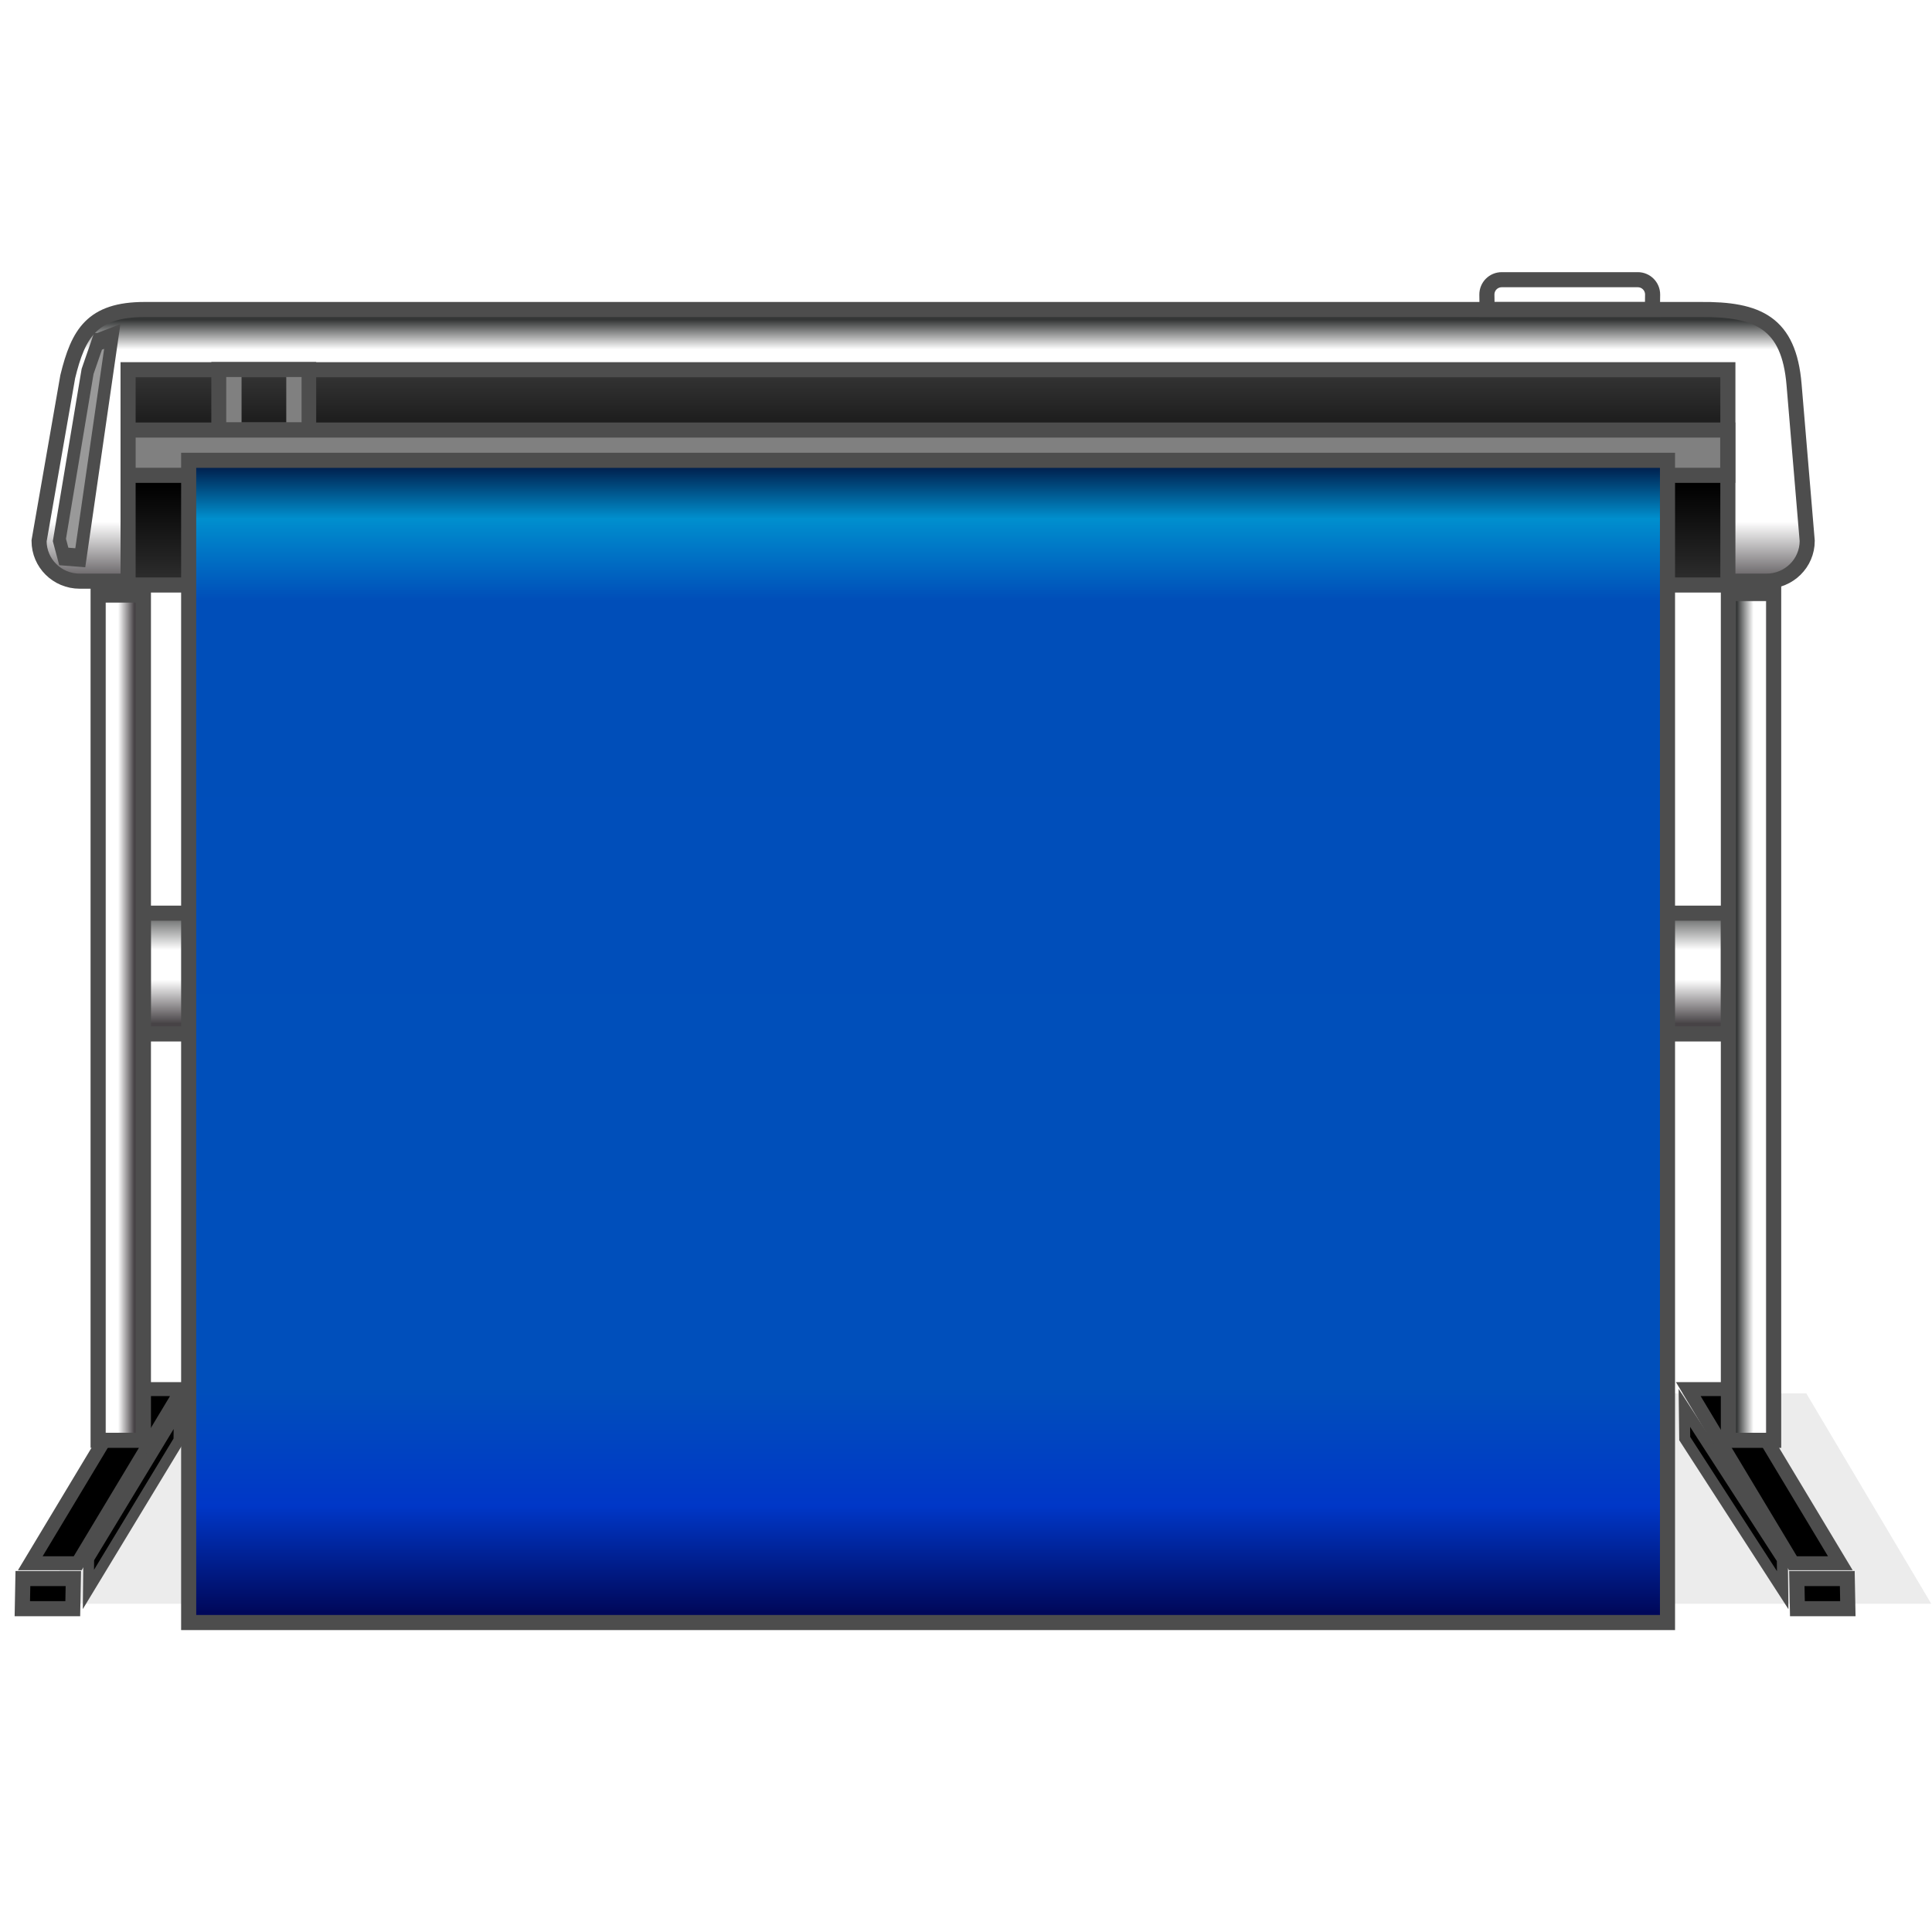 <?xml version="1.0" encoding="UTF-8" standalone="no"?>
<!-- Created with Inkscape (http://www.inkscape.org/) -->
<svg xmlns:inkscape="http://www.inkscape.org/namespaces/inkscape" xmlns:rdf="http://www.w3.org/1999/02/22-rdf-syntax-ns#" xmlns="http://www.w3.org/2000/svg" xmlns:cc="http://web.resource.org/cc/" xmlns:xlink="http://www.w3.org/1999/xlink" xmlns:dc="http://purl.org/dc/elements/1.1/" xmlns:svg="http://www.w3.org/2000/svg" xmlns:sodipodi="http://sodipodi.sourceforge.net/DTD/sodipodi-0.dtd" xmlns:ns1="http://sozi.baierouge.fr" id="svg2" viewBox="0 0 128 128" version="1.0" inkscape:version="0.91 r13725">
  <defs id="defs4">
    <linearGradient id="linearGradient3491">
      <stop id="stop3493" style="stop-color:#343636" offset="0"/>
      <stop id="stop3495" style="stop-color:#ffffff" offset=".375"/>
      <stop id="stop3497" style="stop-color:#ffffff" offset=".63"/>
      <stop id="stop3499" style="stop-color:#474346" offset="1"/>
    </linearGradient>
    <linearGradient id="linearGradient3215" y2="106.84" gradientUnits="userSpaceOnUse" x2="59.795" gradientTransform="translate(-2.01)" y1="29.997" x1="59.795">
      <stop id="stop3211" style="stop-color:#000029" offset="0"/>
      <stop id="stop3223" style="stop-color:#008fce" offset=".057"/>
      <stop id="stop3217" style="stop-color:#004eb9" offset=".127"/>
      <stop id="stop3219" style="stop-color:#004fbb" offset=".806"/>
      <stop id="stop3225" style="stop-color:#0037c7" offset=".908"/>
      <stop id="stop3213" style="stop-color:#00085a" offset="1"/>
    </linearGradient>
    <linearGradient id="linearGradient3252" y2="39.017" gradientUnits="userSpaceOnUse" x2="56.423" gradientTransform="translate(-2.01)" y1="21.196" x1="56.423">
      <stop id="stop3248" style="stop-color:#343636" offset="0"/>
      <stop id="stop3256" style="stop-color:#ffffff" offset=".11"/>
      <stop id="stop3258" style="stop-color:#ffffff" offset=".75"/>
      <stop id="stop3250" style="stop-color:#474346" offset="1"/>
    </linearGradient>
    <linearGradient id="linearGradient3266" y2="39.259" gradientUnits="userSpaceOnUse" x2="60.378" gradientTransform="translate(-2.01)" y1="24.909" x1="60.378">
      <stop id="stop3262" style="stop-color:#333333" offset="0"/>
      <stop id="stop3268" style="stop-color:#000000" offset=".5"/>
      <stop id="stop3264" style="stop-color:#333333" offset="1"/>
    </linearGradient>
    <filter id="filter3449" y="-.049" width="1.324" x="-.162" height="1.098">
      <feGaussianBlur id="feGaussianBlur3451" stdDeviation="0.268" inkscape:collect="always"/>
    </filter>
    <linearGradient id="linearGradient3479" y2="67.373" xlink:href="#linearGradient3491" gradientUnits="userSpaceOnUse" x2="120.02" gradientTransform="translate(-2.01)" y1="67.373" x1="117.08"/>
    <linearGradient id="linearGradient3507" y2="67.424" xlink:href="#linearGradient3491" gradientUnits="userSpaceOnUse" x2="10.907" gradientTransform="translate(-2.01)" y1="67.424" x1="8.011"/>
    <filter id="filter3740" y="-.164" width="1.063" x="-.032" height="1.328">
      <feGaussianBlur id="feGaussianBlur3742" stdDeviation="1.519" inkscape:collect="always"/>
    </filter>
    <linearGradient id="linearGradient3750" y2="67.812" xlink:href="#linearGradient3491" gradientUnits="userSpaceOnUse" x2="57.24" y1="60" x1="57.24"/>
  </defs>
  <g id="layer1">
    <path id="rect3509" style="opacity:.276;filter:url(#filter3740);fill:#000000" d="m13.003 89.214l100.77-0.017 7.73 22.553h-117.15l8.653-22.536z" transform="matrix(1.071 0 0 .618 -2.179 37.191)"/>
    <rect id="rect3244" style="stroke:#4d4d4d;fill:url(#linearGradient3750)" height="8" width="105.02" y="60.5" x="9.49"/>
    <rect id="rect3231" style="stroke:#4d4d4d;stroke-width:1.08;fill:#000000" transform="matrix(-1 0 .515 .857 0 0)" height="13.461" width="3.141" y="107.39" x="-59.689"/>
    <rect id="rect3229" style="stroke:#4d4d4d;stroke-width:1.08;fill:#000000" transform="matrix(1 0 -.515 .857 0 0)" height="13.461" width="3.141" y="107.39" x="64.245"/>
    <path id="rect3198" style="stroke:#4d4d4d;fill:url(#linearGradient3252)" d="m9.582 20.506h103.05c3.84-0.039 5.89 0.878 6.23 4.981l0.87 10.348c0 1.479-1.21 2.669-2.7 2.669h-111.75c-1.49 0-2.693-1.19-2.693-2.669l1.899-10.879c0.7-2.864 1.603-4.45 5.097-4.45z"/>
    <rect id="rect3201" style="stroke:#4d4d4d;fill:url(#linearGradient3266)" ry="0" height="14.263" width="105.99" y="24.495" x="8.486"/>
    <rect id="rect3203" style="stroke:#4d4d4d;fill:#808080" ry="0" height="3" width="105.98" y="28.491" x="8.488"/>
    <rect id="rect3205" style="stroke:#4d4d4d;fill:none" height="3.991" width="5.949" y="24.484" x="14.5"/>
    <rect id="rect3207" style="stroke:#4d4d4d;fill:url(#linearGradient3507)" height="56" width="3" y="39.424" x="6.501"/>
    <rect id="rect2424" style="stroke:#4d4d4d;fill:url(#linearGradient3215)" height="77" width="97.976" y="30.497" x="12.5"/>
    <rect id="rect3227" style="stroke:#4d4d4d;fill:url(#linearGradient3479)" height="56.102" width="3" y="39.323" x="114.51"/>
    <path id="rect3233" style="stroke:#4d4d4d;fill:#ffffff" d="m99.493 18.531h9.017c0.54 0 0.98 0.439 0.98 0.983 0 0.545-0.01 0.188-0.01 0.984h-10.959c0-0.796-0.011-0.439-0.011-0.984 0-0.544 0.438-0.983 0.983-0.983z"/>
    <g id="g3240" style="fill:#808080" transform="matrix(1.014 0 0 .985 -2.253 .43)">
      <rect id="rect3236" style="fill:#808080" height="3.047" width="1" y="24.922" x="17.004"/>
      <rect id="rect3238" style="fill:#808080" height="3.047" width="1" y="24.922" x="20.926"/>
    </g>
    <path id="rect3270" style="filter:url(#filter3449);stroke:#4d4d4d;stroke-width:1.212;fill:#999999" d="m8.062 22.656l1.375-0.375-2.094 14.781-1.597-0.088-0.497-1.099 1.964-11.257 0.848-1.962z" transform="matrix(.687 0 -.046 .992 1.98 .188)"/>
    <rect id="rect3457" style="stroke:#4d4d4d;stroke-width:1;fill:#000000" transform="matrix(1 0 .019 -1 0 0)" height="1.997" width="3.342" y="-106.58" x="3.504"/>
    <rect id="rect3459" style="stroke:#4d4d4d;stroke-width:1.403;fill:#000000" transform="matrix(-.518 .855 .011 -1 0 0)" height="2.035" width="11.575" y="-117.1" x="-25.369"/>
    <rect id="rect3461" style="stroke:#4d4d4d;stroke-width:1;fill:#000000" transform="matrix(-1 0 -.019 -1 0 0)" height="1.997" width="3.342" y="-106.58" x="-120.4"/>
    <rect id="rect3463" style="stroke:#4d4d4d;stroke-width:1.37;fill:#000000" transform="matrix(.543 .84 -.012 -1 0 0)" height="2.036" width="11.953" y="78.821" x="207.3"/>
  </g>
</svg>
